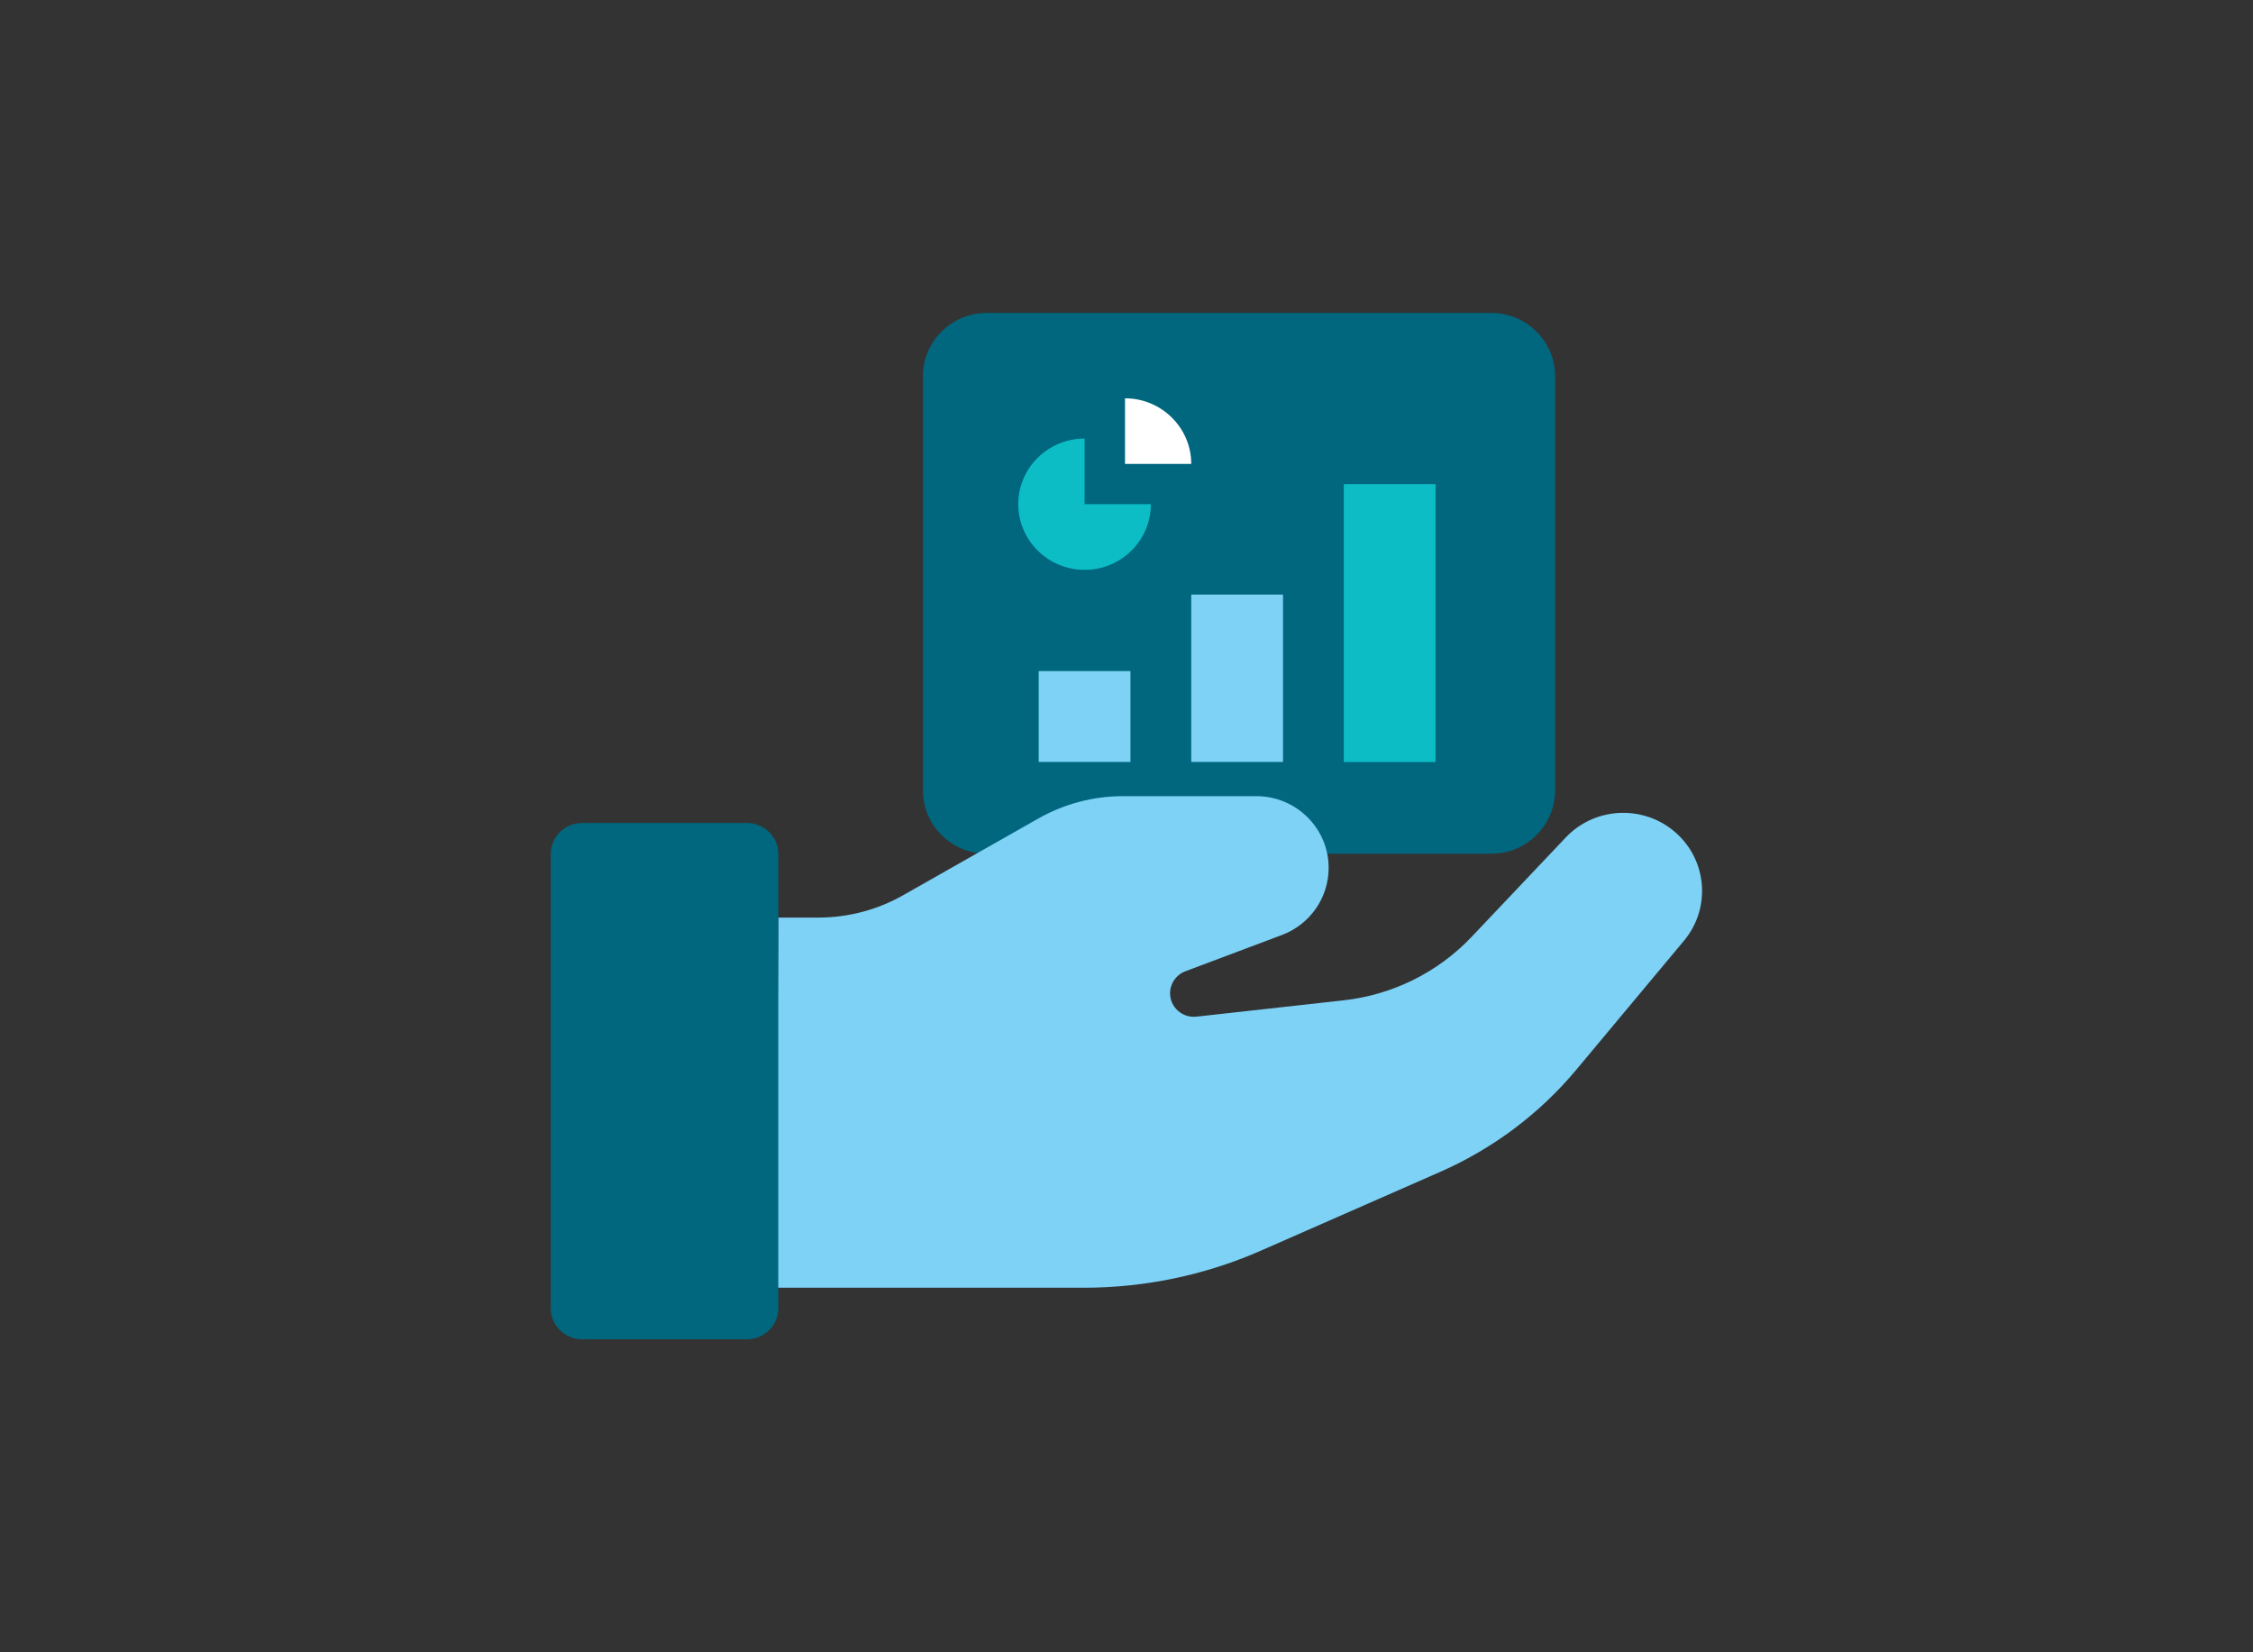 <svg width="180" height="132" viewBox="0 0 180 132" fill="none" xmlns="http://www.w3.org/2000/svg">
<rect x="0" y="0" width="180" height="132" fill="#333333" stroke="none"/>
<g clip-path="url(#clip0_12_3421)">
<path d="M119.135 25H78.842C76.022 25 73.737 27.263 73.737 30.055V63.148C73.737 65.94 76.022 68.204 78.842 68.204H119.135C121.955 68.204 124.241 65.94 124.241 63.148V30.055C124.241 27.263 121.955 25 119.135 25Z" fill="#00677E"/>
<path d="M90.316 53.611H82.985V60.87H90.316V53.611Z" fill="#7DD2F6"/>
<path d="M102.504 47.499H95.173V60.87H102.504V47.499Z" fill="#7DD2F6"/>
<path d="M114.692 38.676H107.361V60.878H114.692V38.676Z" fill="#0CBDC6"/>
<path d="M91.947 40.277C91.947 43.181 89.571 45.526 86.654 45.526C83.737 45.526 81.353 43.173 81.353 40.277C81.353 37.381 83.729 35.036 86.654 35.036V40.277H91.947Z" fill="#0CBDC6"/>
<path d="M95.173 37.061H89.88V31.82C92.797 31.82 95.173 34.172 95.173 37.061Z" fill="white"/>
<path d="M62.181 73.304H65.391C67.767 73.304 70.098 72.686 72.158 71.517L82.955 65.39C85.015 64.221 87.353 63.603 89.729 63.603H100.361C103.564 63.603 106.15 66.171 106.15 69.335C106.15 71.718 104.662 73.855 102.414 74.696L94.707 77.592C93.97 77.868 93.481 78.567 93.481 79.349C93.481 80.473 94.466 81.344 95.594 81.218L107.338 79.915C111.256 79.483 114.887 77.681 117.586 74.83L125.09 66.908C127.323 64.548 131.008 64.273 133.579 66.268C136.361 68.435 136.797 72.448 134.541 75.15L125.94 85.454C123.008 88.968 119.286 91.76 115.075 93.614L100.774 99.897C96.308 101.863 91.474 102.876 86.579 102.876H61.985L62.181 73.281V73.304Z" fill="#7DD2F6"/>
<path d="M59.677 65.747H46.504C45.121 65.747 44 66.857 44 68.226V104.514C44 105.883 45.121 106.993 46.504 106.993H59.677C61.059 106.993 62.181 105.883 62.181 104.514V68.226C62.181 66.857 61.059 65.747 59.677 65.747Z" fill="#00677E"/>
</g>
<defs>
<clipPath id="clip0_12_3421">
<rect width="92" height="82" fill="white" transform="translate(44 25)"/>
</clipPath>
</defs>
</svg>
